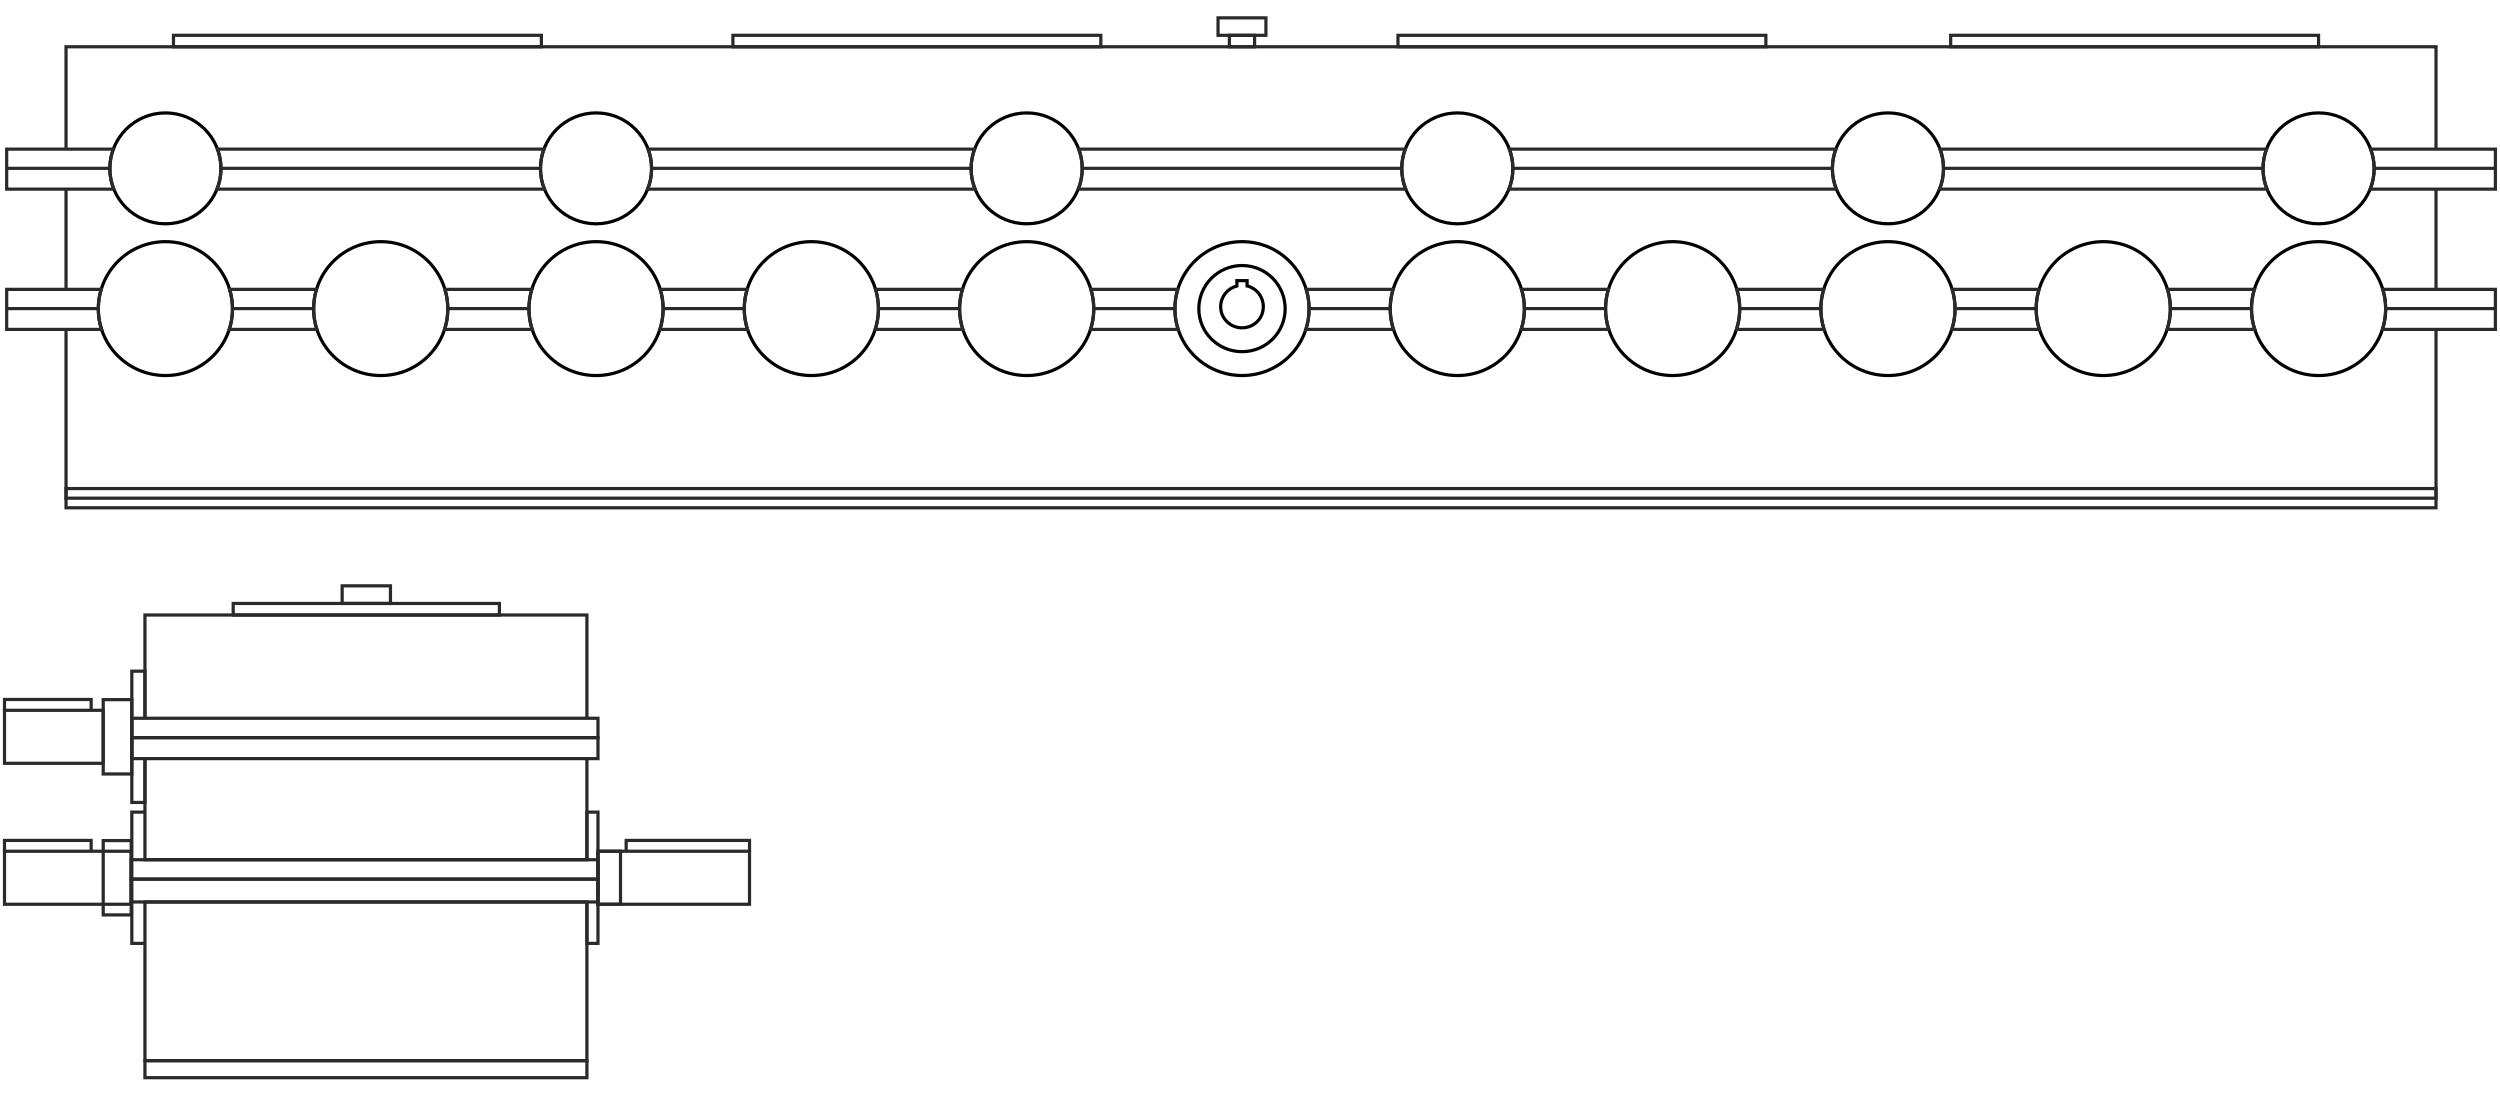 <?xml version="1.0" encoding="UTF-8"?> <svg xmlns="http://www.w3.org/2000/svg" xmlns:xlink="http://www.w3.org/1999/xlink" xml:space="preserve" width="137mm" height="60mm" version="1.1" style="shape-rendering:geometricPrecision; text-rendering:geometricPrecision; image-rendering:optimizeQuality; fill-rule:evenodd; clip-rule:evenodd" viewBox="0 0 13700 6000"> <defs> <style type="text/css"> .str1 {stroke:black;stroke-width:17.64;stroke-miterlimit:22.926} .str0 {stroke:#2B2A29;stroke-width:17.64;stroke-miterlimit:22.926} .fil0 {fill:none} </style> </defs> <g id="Слой_x0020_1">  <g id="_2646438923280"> <polygon class="fil0 str0" points="3276.92,4955.31 3276.92,4664.83 4107.3,4664.83 4107.3,4955.31 "></polygon> <polygon class="fil0 str0" points="719.05,4955.31 719.05,4664.83 24.68,4664.83 24.68,4955.31 "></polygon> <polygon class="fil0 str0" points="565.61,3892.48 24.68,3892.48 24.68,4182.97 565.61,4182.97 "></polygon> <polygon class="fil0 str0" points="3276.92,4955.31 3276.92,4664.83 3400.4,4664.83 3400.4,4955.31 "></polygon> <polygon class="fil0 str0" points="719.05,5013.74 719.05,4606.4 565.62,4606.4 565.62,5013.74 "></polygon> <polyline class="fil0 str0" points="3216.26,4712.57 3216.26,4450.41 3276.92,4450.41 3276.92,5169.72 3216.26,5169.72 3216.26,4940.27 "></polyline> <polyline class="fil0 str0" points="794.32,4450.41 722.39,4450.41 722.39,5169.72 794.32,5169.72 "></polyline> <polyline class="fil0 str0" points="794.32,3936.47 794.32,3678.06 722.39,3678.06 722.39,4397.37 794.32,4397.37 794.32,4159.54 "></polyline> <polyline class="fil0 str0" points="3431.43,4669.02 3431.43,4605.5 4107.3,4605.5 4107.3,4669.02 "></polyline> <polyline class="fil0 str0" points="499.43,4669.02 499.43,4605.5 24.69,4605.5 24.69,4669.02 "></polyline> <polyline class="fil0 str0" points="499.43,3896.67 499.43,3833.16 24.69,3833.16 24.69,3896.67 "></polyline> <polyline class="fil0 str0" points="3216.26,3936.46 3216.26,3370.25 794.32,3370.25 794.32,3938.68 "></polyline> <polyline class="fil0 str0" points="794.32,4158.16 794.32,4711.33 3216.26,4711.33 3216.26,4158.6 "></polyline> <rect class="fil0 str0" x="794.32" y="4942.79" width="2421.94" height="869.66"></rect> <rect class="fil0 str0" x="722.38" y="3936.08" width="2554.53" height="106.27"></rect> <rect class="fil0 str0" x="1874.98" y="3210.41" width="264.75" height="96.52"></rect> <rect class="fil0 str0" x="1277.98" y="3306.93" width="1458.75" height="63.31"></rect> <rect class="fil0 str0" x="719.05" y="4711.35" width="2557.87" height="106.27"></rect> <rect class="fil0 str0" x="719.05" y="4817.61" width="2557.87" height="125.18"></rect> <polygon class="fil0 str0" points="722.38,4157.25 3215.68,4157.25 3276.92,4157.25 3276.92,4042.34 722.38,4042.34 "></polygon> <polygon class="fil0 str0" points="722.39,4241.39 722.39,3834.06 565.62,3834.06 565.62,4241.39 "></polygon> <polyline class="fil0 str0" points="13349.38,817.23 13349.38,256.32 361.87,256.32 361.87,817.23 "></polyline> <path class="fil0 str0" d="M361.87 1036.48l0 549.29m0 105.34l0 0.01m0 113.9l0 924.99 12987.51 0 0 -924.99m0 -219.25l0 -549.29"></path> <rect class="fil0 str0" x="4016.4" y="193.54" width="2016.09" height="62.78"></rect> <rect class="fil0 str0" x="950.68" y="193.54" width="2016.09" height="62.78"></rect> <rect class="fil0 str0" x="6736.96" y="193.54" width="138.22" height="62.78"></rect> <rect class="fil0 str0" x="6674.85" y="97.86" width="262.45" height="95.69"></rect> <rect class="fil0 str0" x="7660.9" y="193.54" width="2016.09" height="62.78"></rect> <rect class="fil0 str0" x="10689.67" y="193.54" width="2016.09" height="62.78"></rect> <rect class="fil0 str0" x="361.87" y="2677.35" width="12987.51" height="105.34"></rect> <path class="fil0 str1" d="M7042.66 1692.12c0,130.04 -105.02,235.07 -236.06,235.07 -131.04,0 -237.06,-105.03 -237.06,-235.07 0,-131.03 106.02,-237.06 237.06,-237.06 131.04,0 236.06,106.03 236.06,237.06z"></path> <path class="fil0 str1" d="M6922.95 1680.98c0,64.26 -51.22,115.48 -116.42,115.48 -64.25,0 -117.34,-51.22 -117.34,-115.48 0,-55.28 38.16,-101.17 88.94,-113.85l0 -29.12 55.87 0 0 28.83c51.55,12.27 88.95,58.44 88.95,114.14z"></path> <rect class="fil0 str0" x="794.32" y="5812.45" width="2421.94" height="93.3"></rect> <path class="fil0 str1" d="M13073.38 1692.68c0,202.06 -163.21,365.26 -366.82,365.26 -203.62,0 -368.38,-163.2 -368.38,-365.26 0,-203.62 164.76,-368.37 368.38,-368.37 203.61,0 366.82,164.75 366.82,368.37z"></path> <path class="fil0 str1" d="M11893.45 1692.68c0,202.06 -163.21,365.26 -366.82,365.26 -203.61,0 -368.37,-163.2 -368.37,-365.26 0,-203.62 164.76,-368.37 368.37,-368.37 203.61,0 366.82,164.75 366.82,368.37z"></path> <path class="fil0 str1" d="M10713.54 1692.68c0,202.06 -163.21,365.26 -366.82,365.26 -203.62,0 -368.37,-163.2 -368.37,-365.26 0,-203.62 164.75,-368.37 368.37,-368.37 203.61,0 366.82,164.75 366.82,368.37z"></path> <path class="fil0 str1" d="M9533.61 1692.68c0,202.06 -163.2,365.26 -366.82,365.26 -203.62,0 -368.38,-163.2 -368.38,-365.26 0,-203.62 164.76,-368.37 368.38,-368.37 203.62,0 366.82,164.75 366.82,368.37z"></path> <path class="fil0 str1" d="M8353.65 1692.68c0,202.06 -163.2,365.26 -366.82,365.26 -203.61,0 -368.37,-163.2 -368.37,-365.26 0,-203.62 164.76,-368.37 368.37,-368.37 203.62,0 366.82,164.75 366.82,368.37z"></path> <path class="fil0 str1" d="M7173.7 1692.68c0,202.06 -163.21,365.26 -366.82,365.26 -203.62,0 -368.38,-163.2 -368.38,-365.26 0,-203.62 164.76,-368.37 368.38,-368.37 203.61,0 366.82,164.75 366.82,368.37z"></path> <path class="fil0 str1" d="M5993.74 1692.68c0,202.06 -163.2,365.26 -366.82,365.26 -203.62,0 -368.37,-163.2 -368.37,-365.26 0,-203.62 164.75,-368.37 368.37,-368.37 203.62,0 366.82,164.75 366.82,368.37z"></path> <path class="fil0 str1" d="M4813.78 1692.68c0,202.06 -163.2,365.26 -366.81,365.26 -203.61,0 -368.38,-163.2 -368.38,-365.26 0,-203.62 164.77,-368.37 368.38,-368.37 203.61,0 366.81,164.75 366.81,368.37z"></path> <path class="fil0 str1" d="M3633.85 1692.68c0,202.06 -163.21,365.26 -366.83,365.26 -203.61,0 -368.37,-163.2 -368.37,-365.26 0,-203.62 164.76,-368.37 368.37,-368.37 203.62,0 366.83,164.75 366.83,368.37z"></path> <path class="fil0 str1" d="M2453.91 1692.68c0,202.06 -163.21,365.26 -366.82,365.26 -203.62,0 -368.37,-163.2 -368.37,-365.26 0,-203.62 164.75,-368.37 368.37,-368.37 203.61,0 366.82,164.75 366.82,368.37z"></path> <path class="fil0 str1" d="M1273.97 1692.68c0,202.06 -163.2,365.26 -366.82,365.26 -203.62,0 -368.37,-163.2 -368.37,-365.26 0,-203.62 164.75,-368.37 368.37,-368.37 203.62,0 366.82,164.75 366.82,368.37z"></path> <path class="fil0 str1" d="M1210.83 923.87c0,167.36 -135.17,302.55 -303.83,302.55 -168.65,0 -305.12,-135.19 -305.12,-302.55 0,-168.65 136.47,-305.12 305.12,-305.12 168.66,0 303.83,136.47 303.83,305.12z"></path> <path class="fil0 str1" d="M3570.71 923.87c0,167.36 -135.18,302.55 -303.83,302.55 -168.66,0 -305.12,-135.19 -305.12,-302.55 0,-168.65 136.46,-305.12 305.12,-305.12 168.65,0 303.83,136.47 303.83,305.12z"></path> <path class="fil0 str1" d="M5930.6 923.87c0,167.36 -135.17,302.55 -303.83,302.55 -168.65,0 -305.12,-135.19 -305.12,-302.55 0,-168.65 136.47,-305.12 305.12,-305.12 168.66,0 303.83,136.47 303.83,305.12z"></path> <path class="fil0 str1" d="M8290.52 923.87c0,167.36 -135.18,302.55 -303.84,302.55 -168.65,0 -305.12,-135.19 -305.12,-302.55 0,-168.65 136.47,-305.12 305.12,-305.12 168.66,0 303.84,136.47 303.84,305.12z"></path> <path class="fil0 str1" d="M10650.41 923.87c0,167.36 -135.18,302.55 -303.83,302.55 -168.66,0 -305.13,-135.19 -305.13,-302.55 0,-168.65 136.47,-305.12 305.13,-305.12 168.65,0 303.83,136.47 303.83,305.12z"></path> <path class="fil0 str1" d="M13010.29 923.87c0,167.36 -135.18,302.55 -303.84,302.55 -168.65,0 -305.12,-135.19 -305.12,-302.55 0,-168.65 136.47,-305.12 305.12,-305.12 168.66,0 303.84,136.47 303.84,305.12z"></path> <path class="fil0 str0" d="M36.59 1691.12l502.21 0 -0.02 1.56c0,39.22 6.23,76.96 17.72,112.34l-519.91 0 0 -113.91 502.21 0c0.15,-36.63 5.65,-71.99 15.72,-105.34l-517.93 0 0 105.35zm1237.36 0l444.79 0 -0.02 1.56c0,39.22 6.23,76.96 17.73,112.34l-480.04 0c11.4,-35.38 17.56,-73.12 17.56,-112.34l-0.02 -1.56zm0 -0.01l444.79 0c0.15,-36.63 5.65,-71.99 15.72,-105.34l-476.1 0c10,33.35 15.44,68.71 15.59,105.34zm1179.95 0.01l444.77 0 -0.02 1.56c0,39.22 6.23,76.96 17.73,112.34l-480.04 0c11.4,-35.38 17.57,-73.12 17.57,-112.34l-0.01 -1.56zm0 -0.01l444.77 0c0.15,-36.63 5.65,-71.99 15.73,-105.34l-476.1 0c10,33.35 15.44,68.71 15.6,105.34zm1179.94 0.01l444.77 0 -0.01 1.56c0,39.22 6.23,76.96 17.72,112.34l-480.04 0c11.4,-35.38 17.57,-73.12 17.57,-112.34l-0.01 -1.56zm0 -0.01l444.77 0c0.15,-36.63 5.65,-71.99 15.73,-105.34l-476.09 0c10,33.35 15.44,68.71 15.59,105.34zm1179.93 0.01l444.8 0 -0.02 1.56c0,39.22 6.23,76.96 17.73,112.34l-480.06 0c11.4,-35.38 17.57,-73.12 17.57,-112.34l-0.02 -1.56zm0 -0.01l444.8 0c0.15,-36.63 5.65,-71.99 15.73,-105.34l-476.12 0c10,33.35 15.44,68.71 15.59,105.34zm1179.96 0.01l444.79 0 -0.02 1.56c0,39.22 6.23,76.96 17.73,112.34l-480.05 0c11.4,-35.38 17.57,-73.12 17.57,-112.34l-0.02 -1.56zm0 -0.01l444.79 0c0.15,-36.63 5.65,-71.99 15.73,-105.34l-476.11 0c10,33.35 15.44,68.71 15.59,105.34zm1179.95 0.01l444.79 0 -0.02 1.56c0,39.22 6.23,76.96 17.73,112.34l-480.05 0c11.4,-35.38 17.56,-73.12 17.56,-112.34l-0.01 -1.56zm0 -0.01l444.79 0c0.15,-36.63 5.65,-71.99 15.73,-105.34l-476.11 0c10,33.35 15.44,68.71 15.59,105.34zm1179.95 0.01l444.8 0 -0.02 1.56c0,39.22 6.23,76.96 17.73,112.34l-480.06 0c11.4,-35.38 17.56,-73.12 17.56,-112.34l-0.01 -1.56zm0 -0.01l444.8 0c0.15,-36.63 5.65,-71.99 15.72,-105.34l-476.11 0c10,33.35 15.44,68.71 15.59,105.34zm1179.96 0.01l444.77 0 -0.02 1.56c0,39.22 6.23,76.96 17.73,112.34l-480.03 0c11.4,-35.38 17.56,-73.12 17.56,-112.34l-0.01 -1.56zm0 -0.01l444.77 0c0.15,-36.63 5.65,-71.99 15.73,-105.34l-476.1 0c10,33.35 15.44,68.71 15.6,105.34zm1179.93 0.01l444.76 0 -0.02 1.56c0,39.22 6.23,76.96 17.72,112.34l-480.02 0c11.4,-35.38 17.58,-73.12 17.58,-112.34l-0.02 -1.56zm0 -0.01l444.76 0c0.15,-36.63 5.65,-71.99 15.72,-105.34l-476.07 0c10,33.35 15.44,68.71 15.59,105.34zm1179.91 0.01l444.76 0 -0.01 1.56c0,39.22 6.23,76.96 17.72,112.34l-480.02 0c11.4,-35.38 17.57,-73.12 17.57,-112.34l-0.02 -1.56zm0 -0.01l444.76 0c0.15,-36.63 5.65,-71.99 15.73,-105.34l-476.08 0c10,33.35 15.44,68.71 15.59,105.34zm1179.93 0.01l601.29 0 0 -105.35 -616.88 0c10,33.35 15.44,68.71 15.59,105.34l601.29 0 0 113.91 -618.85 0c11.41,-35.38 17.58,-73.12 17.58,-112.34l-0.02 -1.56z"></path> <path class="fil0 str0" d="M36.59 922.58l565.31 0c0.15,-37.06 6.89,-72.54 19.12,-105.35l-584.43 0 0 105.35zm1174.23 0l1750.96 0c0.15,-37.06 6.89,-72.54 19.11,-105.35l-1789.02 0c12.11,32.81 18.8,68.29 18.95,105.35zm2359.88 0l1750.97 0c0.16,-37.06 6.9,-72.54 19.12,-105.35l-1789.05 0c12.13,32.81 18.81,68.29 18.96,105.35zm2359.89 0l1750.98 0c0.16,-37.06 6.9,-72.54 19.12,-105.35l-1789.05 0c12.12,32.81 18.8,68.29 18.95,105.35zm2359.91 0l1750.97 0c0.15,-37.06 6.89,-72.54 19.11,-105.35l-1789.04 0c12.12,32.81 18.81,68.29 18.96,105.35zm2359.89 0l1750.96 0c0.15,-37.06 6.89,-72.54 19.12,-105.35l-1789.04 0c12.13,32.81 18.81,68.29 18.96,105.35zm2359.88 0l664.38 0 0 -105.35 -683.34 0c12.13,32.81 18.81,68.29 18.96,105.35zm-12973.68 113.9l587.09 0c-14.05,-34.79 -21.8,-72.78 -21.8,-112.61l0.02 -1.29 -565.31 0 0 113.9zm1152.64 0l1794.32 0c-14.05,-34.79 -21.79,-72.78 -21.79,-112.61l0.02 -1.29 -1750.96 0 0.01 1.29c0,39.83 -7.66,77.82 -21.6,112.61zm2359.88 0l1794.34 0c-14.05,-34.79 -21.79,-72.78 -21.79,-112.61l0.01 -1.29 -1750.97 0 0.02 1.29c0,39.83 -7.67,77.82 -21.61,112.61zm2359.89 0l1794.35 0c-14.05,-34.79 -21.79,-72.78 -21.79,-112.61l0.01 -1.29 -1750.98 0 0.02 1.29c0,39.83 -7.67,77.82 -21.61,112.61zm2359.91 0l1794.33 0c-14.05,-34.79 -21.79,-72.78 -21.79,-112.61l0.02 -1.29 -1750.97 0 0.02 1.29c0,39.83 -7.67,77.82 -21.61,112.61zm2359.89 0l1794.33 0c-14.06,-34.79 -21.8,-72.78 -21.8,-112.61l0.02 -1.29 -1750.96 0 0.02 1.29c0,39.83 -7.67,77.82 -21.61,112.61zm2359.89 0l685.96 0 0 -113.9 -664.38 0 0.02 1.29c0,39.83 -7.67,77.82 -21.6,112.61z"></path> </g> </g> </svg> 